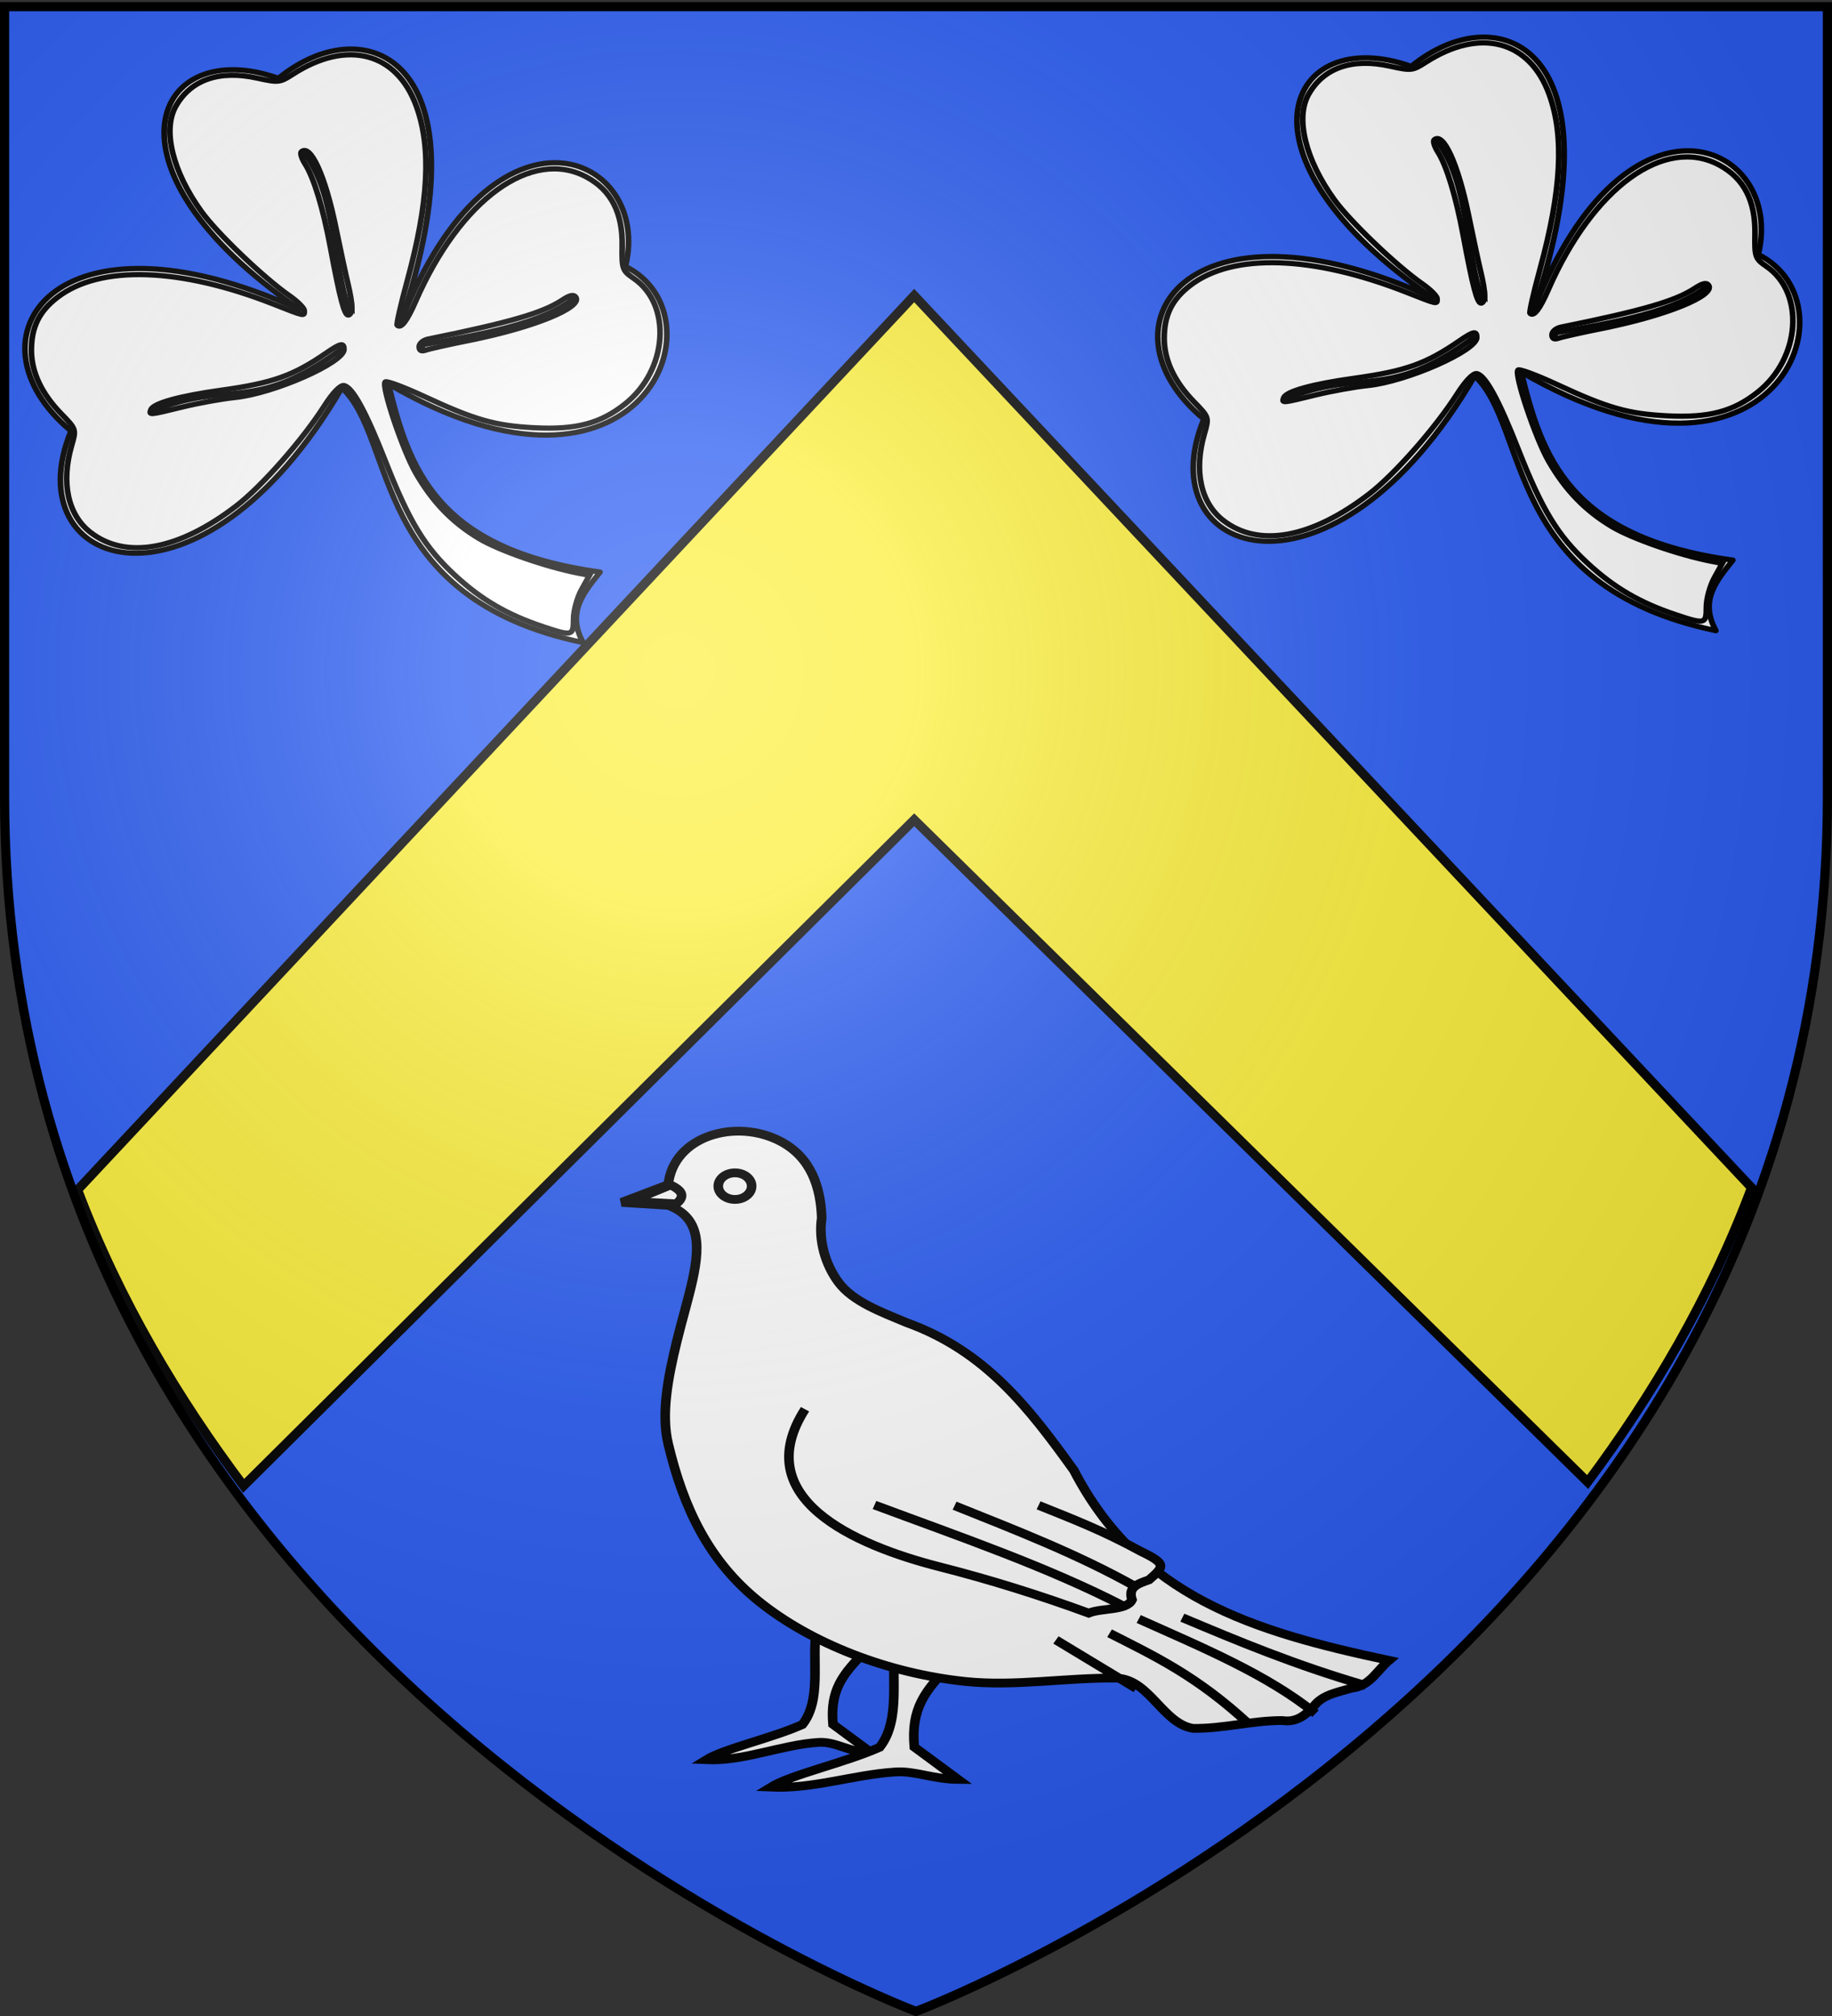 <svg xmlns="http://www.w3.org/2000/svg" xmlns:xlink="http://www.w3.org/1999/xlink" width="600" height="660" version="1.0"><rect width="100%" height="100%" fill="#333333" stroke="none"/><defs><linearGradient id="b"><stop offset="0" style="stop-color:white;stop-opacity:.314"/><stop offset=".19" style="stop-color:white;stop-opacity:.251"/><stop offset=".6" style="stop-color:#6b6b6b;stop-opacity:.125"/><stop offset="1" style="stop-color:black;stop-opacity:.125"/></linearGradient><linearGradient id="a"><stop offset="0" style="stop-color:#fd0000;stop-opacity:1"/><stop offset=".5" style="stop-color:#e77275;stop-opacity:.659"/><stop offset="1" style="stop-color:black;stop-opacity:.323"/></linearGradient><linearGradient id="c"><stop offset="0" style="stop-color:#fff;stop-opacity:1"/><stop offset="1" style="stop-color:#fff;stop-opacity:1"/></linearGradient><radialGradient xlink:href="#b" id="e" cx="221.445" cy="226.331" r="300" fx="221.445" fy="226.331" gradientTransform="matrix(1.353 0 0 1.349 -77.63 -85.747)" gradientUnits="userSpaceOnUse"/></defs><g style="display:inline"><path d="M300 658.5s298.5-112.32 298.5-397.772V2.176H1.5v258.552C1.5 546.18 300 658.5 300 658.5z" style="fill:#2b5df2;fill-opacity:1;fill-rule:evenodd;stroke:none;stroke-width:1px;stroke-linecap:butt;stroke-linejoin:miter;stroke-opacity:1"/><path d="M25.422 389.534c13.722 36.394 33.087 68.608 54.357 96.906l219.63-218.062L519.975 485.19c21.022-28.183 40.123-60.222 53.67-96.375L299.407 96.755 25.422 389.535z" style="fill:#fcef3c;fill-opacity:1;fill-rule:evenodd;stroke:#000;stroke-width:3;stroke-linecap:butt;stroke-linejoin:miter;stroke-miterlimit:4;stroke-dasharray:none;stroke-opacity:1;display:inline"/><g id="d" style="fill:#fff;stroke:#000;stroke-opacity:1"><g style="opacity:1;fill:#fff;stroke:#000;stroke-width:1.494;stroke-linejoin:round;stroke-miterlimit:4;stroke-dasharray:none;stroke-opacity:1;display:inline"><path d="M-261.517 172.882c24.655-68.121 66.719-47.683 59.487-15.713 26.695 14.305 4.33 76.076-62.854 33.671 5.426 24.088 12.557 47.389 56.12 53.875-4.242 5.82-8.963 11.479-4.49 20.203-56.518-12.714-49.4-58.454-63.976-72.955-37.793 69.954-86.974 52.14-71.833 12.346-29.471-26.478-4.196-66.676 60.609-34.794-55.183-40.882-38.358-78.819-5.612-66.221 23.234-20.51 55.851-5.607 32.55 69.588z" style="fill:#fff;fill-opacity:1;fill-rule:evenodd;stroke:#000;stroke-width:1.494;stroke-linecap:butt;stroke-linejoin:round;stroke-miterlimit:4;stroke-dasharray:none;stroke-opacity:1" transform="matrix(1.235 0 0 1.143 454.354 -92.424)"/><path d="M-215.499 166.148c-8.01 7.218-24.114 10.39-40.406 13.468v1.123M-287.332 124.54c8.388 11.44 7.504 30.566 12.074 45.825M-277.23 180.739c-23.199 18.657-29.693 8.706-50.508 17.958" style="fill:#fff;fill-opacity:1;fill-rule:evenodd;stroke:#000;stroke-width:1.494;stroke-linecap:butt;stroke-linejoin:round;stroke-miterlimit:4;stroke-dasharray:none;stroke-opacity:1" transform="matrix(1.235 0 0 1.143 454.354 -92.424)"/></g><path d="M355.496 411.378c-19.222-6.92-32.964-15.58-47.025-29.636-15.992-15.987-24.318-30.75-36.961-65.535-10.416-28.659-17.531-42.692-22.091-43.57-1.912-.368-5.943 4.147-10.327 11.569-11.628 19.684-33.258 46.259-46.877 57.592-30.768 25.605-58.96 31.117-77.85 15.221-12.004-10.1-15.677-28.515-9.955-49.907 2.475-9.254 2.417-9.444-5.48-18.185-10.479-11.599-15.888-23.93-15.945-36.351-.061-13.464 4.06-22.56 13.92-30.713 22.636-18.72 65.233-17.246 115.12 3.983 16.898 7.19 16.371 7.074 16.27 3.612-.042-1.449-3.598-5.284-7.903-8.522-13.806-10.385-38.494-35.896-46.856-48.417-15.36-22.995-20.776-46.815-13.74-60.42 7.96-15.393 23.293-21.158 43.44-16.332 11.263 2.697 12.05 2.605 18.97-2.218 28.882-20.126 55.415-12.67 65.85 18.505 8.058 24.072 6.53 55.173-4.94 100.593-3.397 13.45-5.785 24.845-5.307 25.323 2.036 2.036 5.156-2.358 9.757-13.745 23.717-58.693 61.923-88.622 91.216-71.455 12.97 7.6 19.114 20.495 18.821 39.494-.204 13.262.133 14.295 6.105 18.71 20.595 15.227 18.197 52.748-4.62 72.278-13.117 11.228-26.022 14.89-48.173 13.673-20.938-1.151-31.621-4.429-58.708-18.01-10.682-5.355-20.034-9.123-20.784-8.374-2.228 2.228 9.299 39.357 16.294 52.48 8.881 16.664 19.43 28.452 33.734 37.697 10.623 6.866 35.737 16.313 52.901 19.899l5.816 1.215-4.235 8.302c-2.33 4.566-4.235 12.133-4.235 16.817 0 9.792-.738 9.994-16.202 4.427h0zm-191.96-126.425c8.418-2.227 20.996-4.677 27.951-5.445 20.683-2.285 57.963-20.044 57.963-27.611 0-4.066-1.733-3.71-9.286 1.911-17.76 13.216-28.569 17.361-56.054 21.494-22.336 3.36-36.233 7.527-37.47 11.236-1.057 3.174-1.115 3.18 16.896-1.585h0zm153.11-38.387c33.858-7.335 59.937-18.813 56.26-24.76-1.07-1.732-3.19-1.235-7.342 1.721-10.3 7.335-27.784 12.816-71.325 22.36-2.608.573-4.743 2.547-4.743 4.387 0 2.257 1.144 2.909 3.51 2 1.93-.74 12.569-3.309 23.64-5.708h0zm-62.98-18.809c0-2.385-.906-8.313-2.012-13.173-1.107-4.86-4.075-19.745-6.597-33.076-5.576-29.472-13.47-48.18-18.295-43.355-.731.731.182 3.909 2.03 7.061 4.679 7.98 9.542 25.273 13.43 47.754 5.156 29.811 7.42 39.125 9.51 39.125 1.063 0 1.933-1.951 1.933-4.336h0z" style="opacity:1;fill:#fff;fill-opacity:1;fill-rule:nonzero;stroke:#000;stroke-width:3;stroke-linecap:round;stroke-miterlimit:4;stroke-dasharray:none;stroke-dashoffset:0;stroke-opacity:1" transform="matrix(.615 0 0 .569 -40.755 -28.909)"/></g><use xlink:href="#d" width="600" height="660" transform="translate(371.006 -3.905)"/><g style="stroke:#000;stroke-opacity:1;stroke-width:1.941;stroke-miterlimit:4;stroke-dasharray:none"><g style="stroke:#000;stroke-opacity:1;stroke-width:1.941;stroke-miterlimit:4;stroke-dasharray:none"><g style="fill:#fff;display:inline;stroke:#000;stroke-opacity:1;stroke-width:4.729;stroke-miterlimit:4;stroke-dasharray:none"><path d="M244.759 372.694c-2.268 16.675 2.756 37.705-6.86 51.118-15.327 7.442-38.565 12.966-47.534 19.005 18.492.915 37.037-8.066 55.422-9.38 8.81-.63 15.308 5.582 26.375 5.695L253 423.692c-1.453-18.342 4.482-26.95 16.483-39.842l-24.724-11.156z" style="fill:#fff;fill-opacity:1;stroke:#000;stroke-width:4.729;stroke-opacity:1;stroke-miterlimit:4;stroke-dasharray:none" transform="matrix(.663 0 0 .607 105.066 307.33)"/><path d="M283.838 378.2c-2.567 18.878 3.12 42.686-7.766 57.871-17.352 8.425-43.659 14.678-53.813 21.515 20.934 1.036 40.674-6.702 61.488-8.19 9.973-.713 18.586 3.891 31.114 4.018l-21.693-17.478c-1.645-20.765 5.074-30.51 18.66-45.106l-27.99-12.63z" style="fill:#fff;fill-opacity:1;stroke:#000;stroke-width:4.729;stroke-opacity:1;stroke-miterlimit:4;stroke-dasharray:none" transform="matrix(.663 0 0 .607 105.066 307.33)"/><path d="m148.543 142.188 23.076-9.562c2.624-26.415 33.582-35.96 55.546-23.327 15.052 8.657 19.785 24.761 20.276 41.254-1.642 12.244 1.781 25.111 8.242 34.665 7.145 10.567 21.332 16.154 33.663 21.81 38.985 15.267 60.661 46.271 82.638 79.637 32.309 67.891 87.466 86.752 155.669 102.546-5.845 5.394-9.51 13.957-18.378 14.954-6.91 2.243-14.449 3.505-18.766 9.804-4.114 4.848-8.624 8.854-15.58 7.684-14.864-.042-29.306 4.498-44.114 4.213-14.903-2.64-21.378-26.236-37.498-27.092-25.017-.387-50.36 4.62-74.999 1.793-38.335-4.398-76.384-20.633-102.086-43.346-24.488-21.64-36.993-49.885-44.613-84.748-3.582-16.03-.1-35.878 4.21-55.193 5.327-23.863 12.713-45.373 8.737-59.528-1.745-6.216-5.682-11.014-12.947-13.97l-23.076-1.594zM363.138 378.18l39.66 26.159" style="fill:#fff;fill-opacity:1;stroke:#000;stroke-width:4.729;stroke-opacity:1;stroke-miterlimit:4;stroke-dasharray:none" transform="matrix(.663 0 0 .607 105.066 307.33)"/><path d="M389.64 374.563c21.72 12.098 43.004 22.79 69.228 49.404M404.03 366.9c31.294 15.318 63.545 29.895 87.36 50.998M425.586 366.165c27.667 12.712 55.4 25.41 90.657 36.655M354.564 305.582c16.272 7.147 31.607 13.525 50.549 24.846 12.78 6.709 11.637 8.136 4.005 15.34-5.582 2.164-10.508 3.876-8.385 10.772-2.55 5.924-14.923 4.29-21.428 7.172-24.055-9.624-48.424-17.977-73.557-24.957-42.895-11.914-94.547-37.294-66.548-85.008" style="fill:#fff;fill-opacity:1;stroke:#000;stroke-width:4.729;stroke-opacity:1;stroke-miterlimit:4;stroke-dasharray:none" transform="matrix(.663 0 0 .607 105.066 307.33)"/><path d="M273.514 305.406c41.69 16.94 85.844 33.475 123.183 54.623M313.073 305.776c30.222 13.219 60.588 26.019 89.309 43.593M212.827 133.423c0 3.959-3.692 7.172-8.242 7.172-4.55 0-8.241-3.213-8.241-7.172 0-3.959 3.692-7.172 8.241-7.172 4.55 0 8.242 3.213 8.242 7.172z" style="fill:#fff;fill-opacity:1;stroke:#000;stroke-width:4.729;stroke-opacity:1;stroke-miterlimit:4;stroke-dasharray:none" transform="matrix(.663 0 0 .607 105.066 307.33)"/><path d="m153.061 141.633 19.728-8.844c5.323 2.77 7.668 5.967 2.721 10.204l-22.449-1.36z" style="fill:#fff;fill-rule:evenodd;stroke:#000;stroke-width:4.729;stroke-linecap:butt;stroke-linejoin:miter;stroke-opacity:1;stroke-miterlimit:4;stroke-dasharray:none" transform="matrix(.663 0 0 .607 105.066 307.33)"/></g></g></g></g><path d="M300 658.5s298.5-112.32 298.5-397.772V2.176H1.5v258.552C1.5 546.18 300 658.5 300 658.5z" style="opacity:1;fill:url(#e);fill-opacity:1;fill-rule:evenodd;stroke:none;stroke-width:1px;stroke-linecap:butt;stroke-linejoin:miter;stroke-opacity:1"/><path d="M300 658.5S1.5 546.18 1.5 260.728V2.176h597v258.552C598.5 546.18 300 658.5 300 658.5z" style="opacity:1;fill:none;fill-opacity:1;fill-rule:evenodd;stroke:#000;stroke-width:3;stroke-linecap:butt;stroke-linejoin:miter;stroke-miterlimit:4;stroke-dasharray:none;stroke-opacity:1"/></svg>